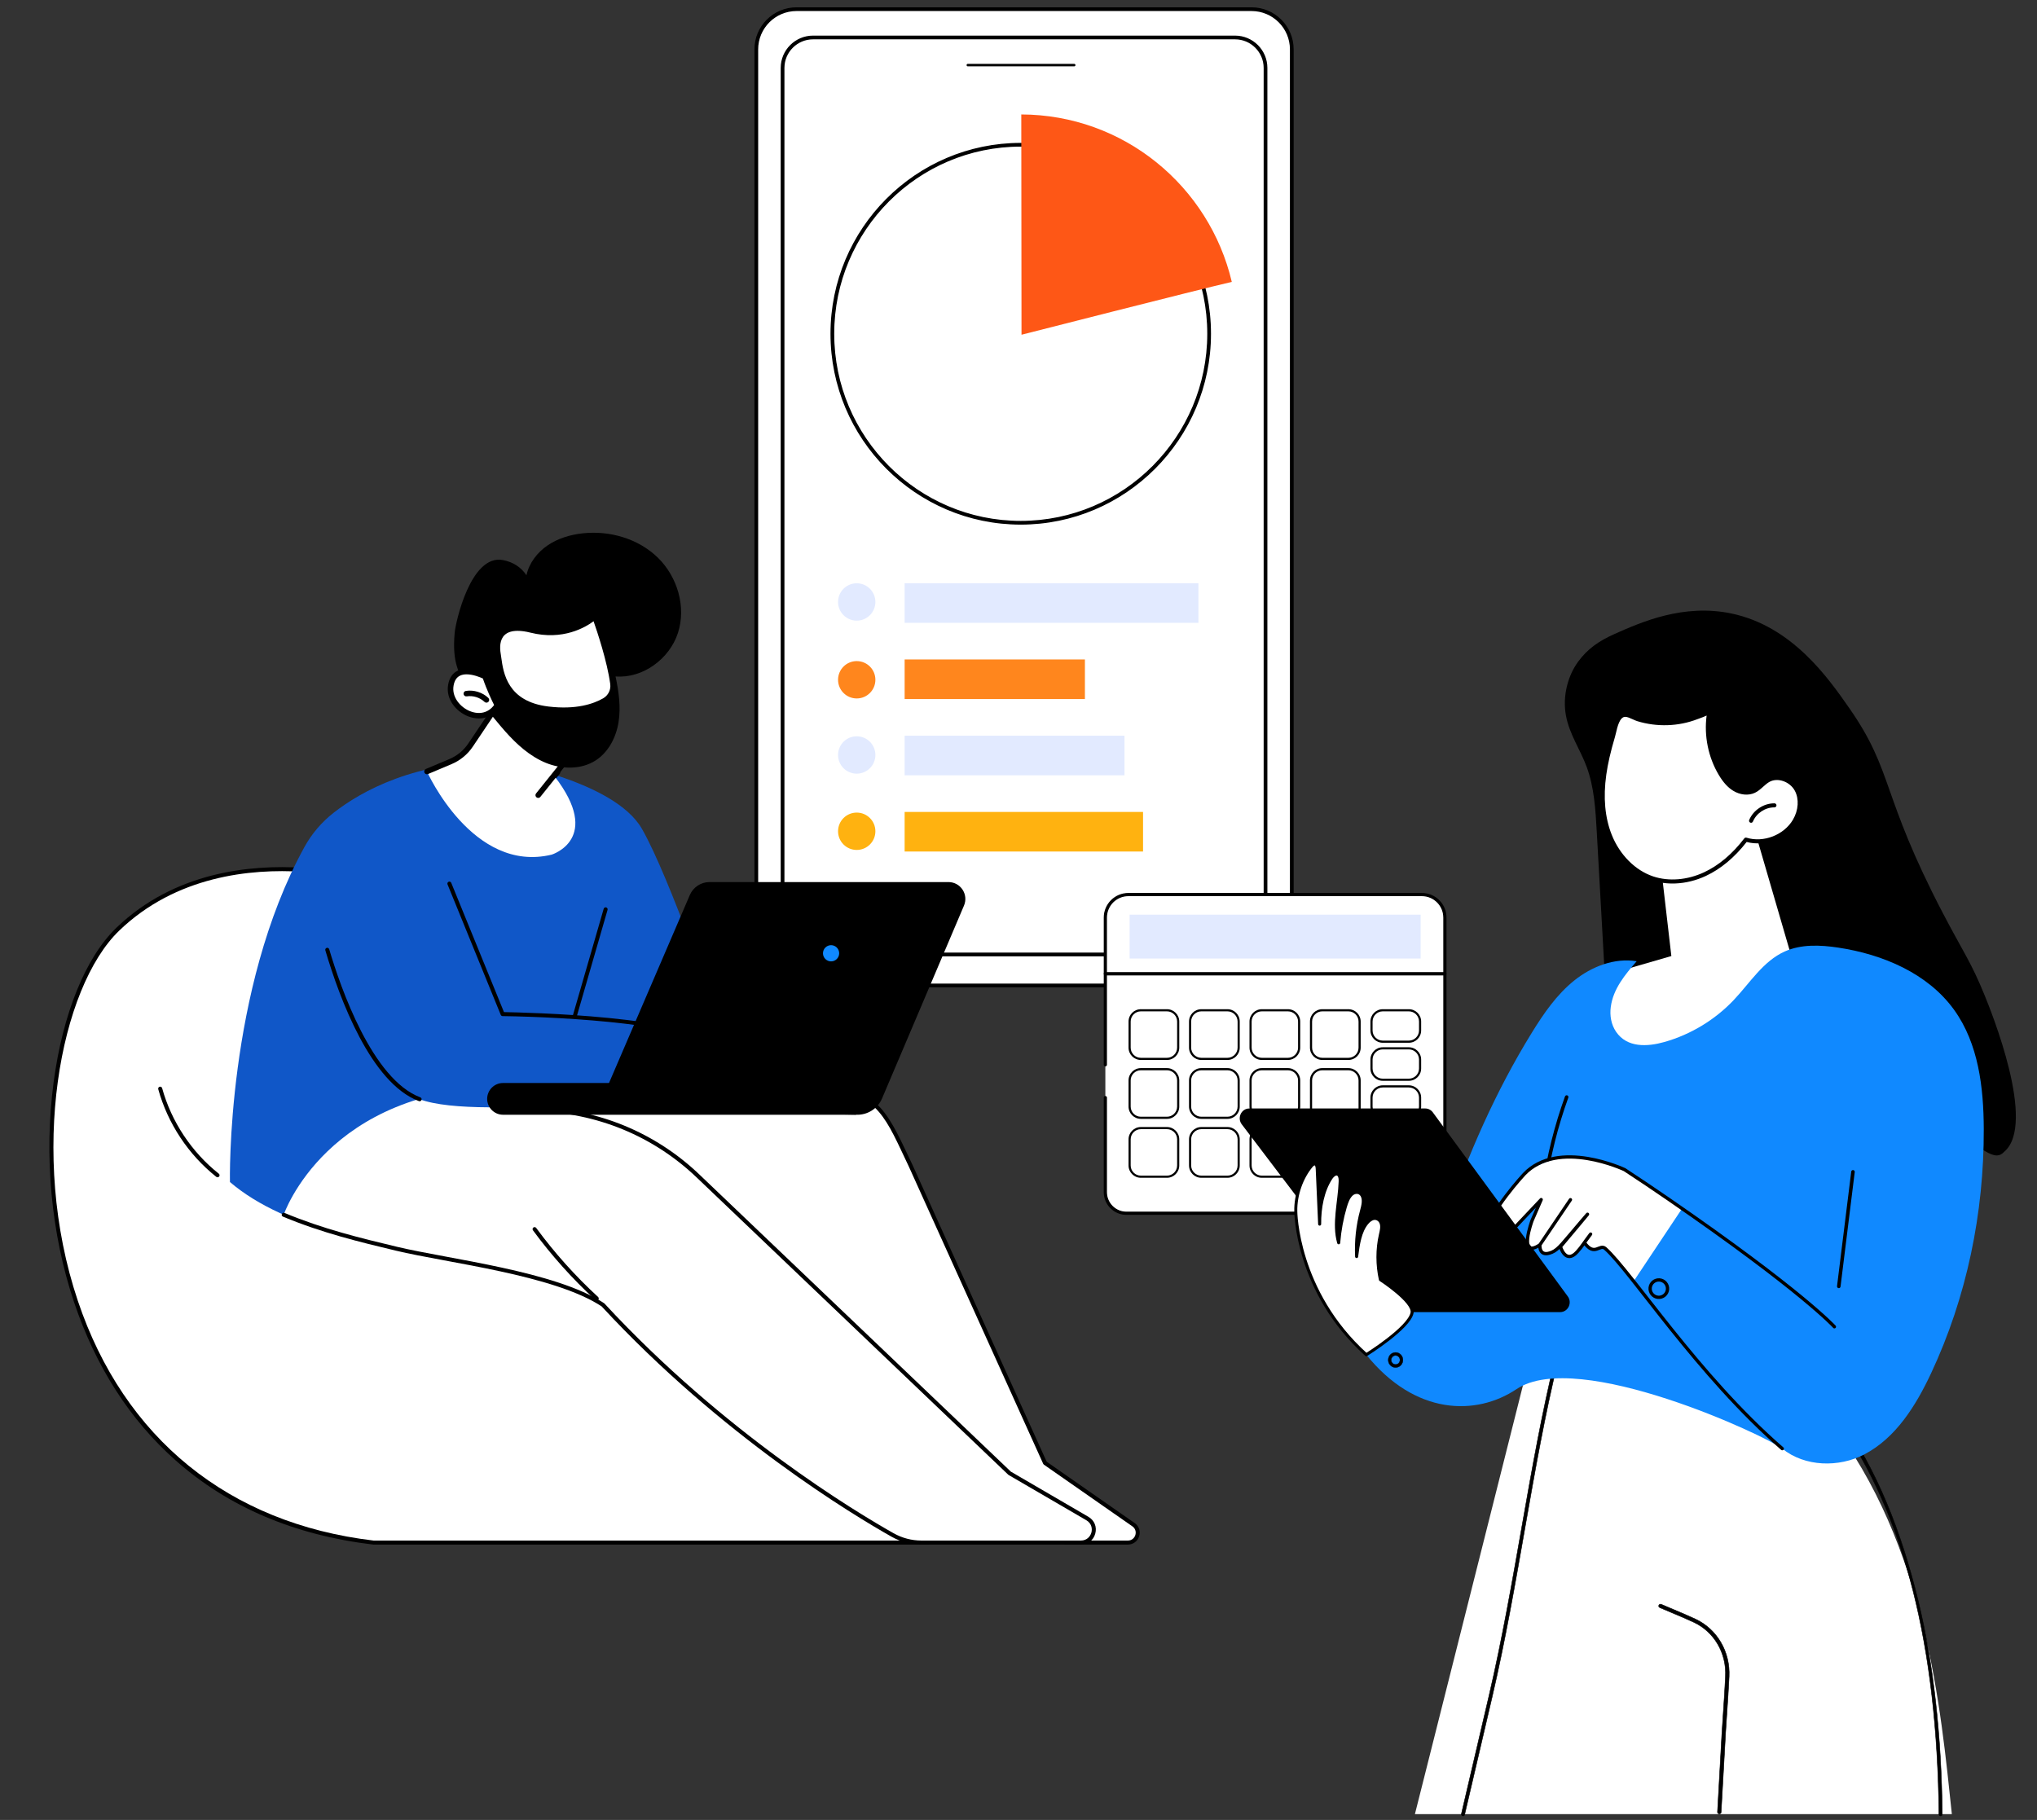 <svg xmlns="http://www.w3.org/2000/svg" xmlns:xlink="http://www.w3.org/1999/xlink" id="uuid-8ffaaf71-22d8-41c1-b4d2-785813eff778" data-name="Calque 1" viewBox="0 0 630.737 563.605"><rect x="0" y="0" width="630.737" height="563.605" fill="#333333" stroke="none"/><defs><style>      .uuid-6feb34ab-7c91-4d79-9f7d-6c7561aae71c, .uuid-c09735cb-1791-4bff-b271-9c632a886b25, .uuid-d160c8a2-199a-4793-854c-4aa4f3da7e8f, .uuid-8a7f397e-eba4-4663-afc0-6c2239ad561c, .uuid-9372dbb1-c3ac-4bc1-848d-a229b68f8f52, .uuid-eba9e7c6-4fc1-492f-8b77-f1dc89ef2c00, .uuid-46efcf0d-b579-43be-bf9c-4354d196604b, .uuid-f32feaa8-bf0c-4e44-916d-bf6dfbc99b13, .uuid-95a78ee8-2b6d-4bd3-80ed-9191f9480d1f {        fill: none;      }      .uuid-aa50778d-60a4-43b6-960e-966340a671cd {        clip-path: url(#uuid-8f28e924-0cf1-4add-a7d2-dba41f17d223);      }      .uuid-c09735cb-1791-4bff-b271-9c632a886b25 {        stroke-width: .104px;      }      .uuid-c09735cb-1791-4bff-b271-9c632a886b25, .uuid-d160c8a2-199a-4793-854c-4aa4f3da7e8f, .uuid-8a7f397e-eba4-4663-afc0-6c2239ad561c, .uuid-9372dbb1-c3ac-4bc1-848d-a229b68f8f52, .uuid-eba9e7c6-4fc1-492f-8b77-f1dc89ef2c00, .uuid-46efcf0d-b579-43be-bf9c-4354d196604b, .uuid-f32feaa8-bf0c-4e44-916d-bf6dfbc99b13, .uuid-95a78ee8-2b6d-4bd3-80ed-9191f9480d1f {        stroke: #000;      }      .uuid-c09735cb-1791-4bff-b271-9c632a886b25, .uuid-d160c8a2-199a-4793-854c-4aa4f3da7e8f, .uuid-8a7f397e-eba4-4663-afc0-6c2239ad561c, .uuid-46efcf0d-b579-43be-bf9c-4354d196604b, .uuid-f32feaa8-bf0c-4e44-916d-bf6dfbc99b13, .uuid-95a78ee8-2b6d-4bd3-80ed-9191f9480d1f {        stroke-miterlimit: 10;      }      .uuid-b53a0cac-fa08-4874-89f8-935942012b36 {        fill: #fe5716;      }      .uuid-d160c8a2-199a-4793-854c-4aa4f3da7e8f, .uuid-eba9e7c6-4fc1-492f-8b77-f1dc89ef2c00 {        stroke-width: 1.023px;      }      .uuid-d7a17ea5-bc7c-4cd3-8308-d7d0c9c64902 {        fill: #1089ff;      }      .uuid-6f7380b1-fc8c-4de2-9555-39a8c1ef7686 {        fill: #fff;      }      .uuid-32bb99a5-b334-4972-86b4-07813de763e5 {        fill: #e2eaff;      }      .uuid-e949499b-3630-4cb0-b9e6-28207c8f354d {        fill: #ff861d;      }      .uuid-8a7f397e-eba4-4663-afc0-6c2239ad561c {        stroke-width: .393px;      }      .uuid-9372dbb1-c3ac-4bc1-848d-a229b68f8f52 {        stroke-width: .937px;      }      .uuid-9372dbb1-c3ac-4bc1-848d-a229b68f8f52, .uuid-eba9e7c6-4fc1-492f-8b77-f1dc89ef2c00 {        stroke-linecap: round;        stroke-linejoin: round;      }      .uuid-46efcf0d-b579-43be-bf9c-4354d196604b {        stroke-width: .148px;      }      .uuid-f32feaa8-bf0c-4e44-916d-bf6dfbc99b13 {        stroke-width: .155px;      }      .uuid-e366777c-245e-4211-98c1-015962e3c689 {        fill: #ffb210;      }      .uuid-95a78ee8-2b6d-4bd3-80ed-9191f9480d1f {        stroke-width: .329px;      }      .uuid-2e5cae97-6b47-4f11-98b9-79f6da7ba4b2 {        fill: #1057c8;      }    </style><clipPath id="uuid-8f28e924-0cf1-4add-a7d2-dba41f17d223"><rect class="uuid-6feb34ab-7c91-4d79-9f7d-6c7561aae71c" width="630.737" height="563.605"></rect></clipPath></defs><g class="uuid-aa50778d-60a4-43b6-960e-966340a671cd"><path class="uuid-6f7380b1-fc8c-4de2-9555-39a8c1ef7686" d="M278.666,132.869c-11.459,8.618-18.767,21.445-20.674,35.283,12.901,1.732,52.637,7.004,52.637,7.004,0,0-26.723-35.199-31.963-42.287"></path><path d="M310.628,175.474c-.014,0-.028-.001-.042-.003-.397-.052-39.883-5.291-52.637-7.003-.084-.012-.16-.056-.211-.123-.052-.068-.074-.152-.062-.236,1.94-14.076,9.521-27.013,20.798-35.494.068-.051.151-.073.238-.061.083.012.159.058.209.125,5.18,7.006,31.693,41.932,31.961,42.284.077.103.086.242.021.353-.057.099-.163.158-.275.158M258.351,167.879c12.063,1.618,46.047,6.129,51.562,6.861-3.527-4.647-26.116-34.415-31.312-41.423-10.917,8.319-18.279,20.882-20.25,34.562"></path><path class="uuid-95a78ee8-2b6d-4bd3-80ed-9191f9480d1f" d="M310.628,175.474c-.014,0-.028-.001-.042-.003-.397-.052-39.883-5.291-52.637-7.003-.084-.012-.16-.056-.211-.123-.052-.068-.074-.152-.062-.236,1.94-14.076,9.521-27.013,20.798-35.494.068-.051.151-.073.238-.061.083.012.159.058.209.125,5.18,7.006,31.693,41.932,31.961,42.284.077.103.086.242.021.353-.057.099-.163.158-.275.158ZM258.351,167.879c12.063,1.618,46.047,6.129,51.562,6.861-3.527-4.647-26.116-34.415-31.312-41.423-10.917,8.319-18.279,20.882-20.25,34.562Z"></path><path class="uuid-6f7380b1-fc8c-4de2-9555-39a8c1ef7686" d="M246.627,305.181h140.919c6.845,0,12.445-5.6,12.445-12.445V15.288c0-6.845-5.6-12.445-12.445-12.445h-140.919c-6.845,0-12.445,5.6-12.445,12.445v277.448c0,6.845,5.6,12.445,12.445,12.445"></path><path d="M387.546,305.562h-140.919c-7.072,0-12.826-5.753-12.826-12.825V15.288c0-7.072,5.754-12.826,12.826-12.826h140.919c7.072,0,12.826,5.754,12.826,12.826v277.449c0,7.072-5.754,12.825-12.826,12.825M246.627,3.224c-6.652,0-12.064,5.412-12.064,12.064v277.449c0,6.652,5.412,12.064,12.064,12.064h140.919c6.652,0,12.064-5.412,12.064-12.064V15.288c0-6.652-5.412-12.064-12.064-12.064h-140.919Z"></path><path class="uuid-8a7f397e-eba4-4663-afc0-6c2239ad561c" d="M387.546,305.562h-140.919c-7.072,0-12.826-5.753-12.826-12.825V15.288c0-7.072,5.754-12.826,12.826-12.826h140.919c7.072,0,12.826,5.754,12.826,12.826v277.449c0,7.072-5.754,12.825-12.826,12.825ZM246.627,3.224c-6.652,0-12.064,5.412-12.064,12.064v277.449c0,6.652,5.412,12.064,12.064,12.064h140.919c6.652,0,12.064-5.412,12.064-12.064V15.288c0-6.652-5.412-12.064-12.064-12.064h-140.919Z"></path><path class="uuid-6f7380b1-fc8c-4de2-9555-39a8c1ef7686" d="M251.746,295.583h130.68c5.187,0,9.43-4.244,9.43-9.43V21.037c0-5.187-4.243-9.431-9.43-9.431h-130.68c-5.187,0-9.43,4.244-9.43,9.431v265.116c0,5.186,4.243,9.43,9.43,9.43"></path><path d="M382.426,295.964h-130.68c-5.41,0-9.811-4.402-9.811-9.812V21.037c0-5.41,4.401-9.812,9.811-9.812h130.68c5.409,0,9.811,4.402,9.811,9.812v265.115c0,5.41-4.402,9.812-9.811,9.812M251.746,11.987c-4.99,0-9.05,4.06-9.05,9.05v265.115c0,4.991,4.06,9.051,9.05,9.051h130.68c4.99,0,9.05-4.06,9.05-9.051V21.037c0-4.99-4.06-9.05-9.05-9.05h-130.68Z"></path><path class="uuid-8a7f397e-eba4-4663-afc0-6c2239ad561c" d="M382.426,295.964h-130.68c-5.41,0-9.811-4.402-9.811-9.812V21.037c0-5.41,4.401-9.812,9.811-9.812h130.68c5.409,0,9.811,4.402,9.811,9.812v265.115c0,5.41-4.402,9.812-9.811,9.812ZM251.746,11.987c-4.99,0-9.05,4.06-9.05,9.05v265.115c0,4.991,4.06,9.051,9.05,9.051h130.68c4.99,0,9.05-4.06,9.05-9.051V21.037c0-4.99-4.06-9.05-9.05-9.05h-130.68Z"></path><path d="M332.624,20.542h-32.953c-.21,0-.38-.17-.38-.38,0-.211.17-.382.38-.382h32.953c.21,0,.381.171.381.382,0,.21-.171.38-.381.38"></path><path class="uuid-6f7380b1-fc8c-4de2-9555-39a8c1ef7686" d="M374.396,103.358c0,32.326-26.116,58.531-58.333,58.531s-58.332-26.205-58.332-58.531,26.117-58.531,58.332-58.531,58.333,26.205,58.333,58.531"></path><path d="M316.063,162.27c-32.375,0-58.713-26.428-58.713-58.912s26.338-58.912,58.713-58.912,58.713,26.428,58.713,58.912-26.338,58.912-58.713,58.912M316.063,45.208c-31.955,0-57.952,26.086-57.952,58.15s25.997,58.15,57.952,58.15,57.952-26.086,57.952-58.15-25.997-58.15-57.952-58.15"></path><path class="uuid-8a7f397e-eba4-4663-afc0-6c2239ad561c" d="M316.063,162.27c-32.375,0-58.713-26.428-58.713-58.912s26.338-58.912,58.713-58.912,58.713,26.428,58.713,58.912-26.338,58.912-58.713,58.912ZM316.063,45.208c-31.955,0-57.952,26.086-57.952,58.15s25.997,58.15,57.952,58.15,57.952-26.086,57.952-58.15-25.997-58.15-57.952-58.15Z"></path><path class="uuid-b53a0cac-fa08-4874-89f8-935942012b36" d="M381.413,87.298c-6.979-29.67-33.502-51.765-65.183-51.854l.071,68.219s54.245-13.848,65.112-16.365"></path><rect class="uuid-32bb99a5-b334-4972-86b4-07813de763e5" x="280.111" y="180.618" width="90.969" height="12.26"></rect><path class="uuid-32bb99a5-b334-4972-86b4-07813de763e5" d="M271.056,186.418c0,3.195-2.588,5.785-5.78,5.785s-5.781-2.59-5.781-5.785,2.588-5.785,5.781-5.785,5.78,2.59,5.78,5.785"></path><rect class="uuid-e949499b-3630-4cb0-b9e6-28207c8f354d" x="280.112" y="204.226" width="55.821" height="12.26"></rect><path class="uuid-e949499b-3630-4cb0-b9e6-28207c8f354d" d="M271.056,210.515c0,3.195-2.588,5.785-5.78,5.785s-5.781-2.59-5.781-5.785,2.588-5.785,5.781-5.785,5.78,2.59,5.78,5.785"></path><rect class="uuid-32bb99a5-b334-4972-86b4-07813de763e5" x="280.112" y="227.835" width="68.071" height="12.26"></rect><path class="uuid-32bb99a5-b334-4972-86b4-07813de763e5" d="M271.056,233.806c0,3.195-2.588,5.785-5.78,5.785s-5.781-2.59-5.781-5.785,2.588-5.785,5.781-5.785,5.78,2.59,5.78,5.785"></path><rect class="uuid-e366777c-245e-4211-98c1-015962e3c689" x="280.111" y="251.444" width="73.822" height="12.26"></rect><path class="uuid-e366777c-245e-4211-98c1-015962e3c689" d="M271.056,257.43c0,3.195-2.588,5.785-5.78,5.785s-5.781-2.59-5.781-5.785,2.588-5.785,5.781-5.785,5.78,2.59,5.78,5.785"></path><path d="M250.201,396.549c-.261,0-.503-.165-.59-.425l-10.544-31.574c-.109-.326.067-.678.393-.787.325-.11.678.067.787.393l10.544,31.574c.109.326-.067.678-.393.787-.065.022-.132.032-.197.032"></path><path d="M261.345,466.893c-.33,0-.605-.26-.621-.592-.016-.344.248-.635.592-.652l51.275-10.03c.319-.022.634.248.651.592.016.343-.249.635-.592.651l-51.275,10.03c-.01.001-.02.001-.03.001"></path><path d="M323.586,453.692h-12.999c-.344,0-.623-.278-.623-.622s.279-.622.623-.622h12.999c.344,0,.622.278.622.622s-.278.622-.622.622"></path><path class="uuid-6f7380b1-fc8c-4de2-9555-39a8c1ef7686" d="M125.294,275.759s-54.395-21.04-88.771,11.951C2.146,320.7 0,464.059,115.636,477.709h171.89l-162.232-201.95Z"></path><path d="M287.525,478.331H115.636c-.025,0-.049-.001-.073-.004-24.344-2.874-44.936-11.65-61.205-26.086-14.171-12.573-24.749-29.063-31.441-49.011-7.089-21.135-9.334-45.293-6.322-68.027,2.822-21.284,9.928-38.757,19.498-47.941,17.92-17.199,41.294-19.565,57.746-18.519,17.786,1.129,31.543,6.384,31.679,6.437.102.039.192.104.261.19l162.231,201.95c.15.186.18.442.076.658-.103.216-.321.353-.561.353M115.672,477.087h170.556l-161.312-200.805c-1.553-.576-14.596-5.252-31.191-6.3-16.192-1.02-39.186,1.301-56.771,18.178-18.364,17.623-28.161,69.052-12.857,114.674,14.287,42.588,46.805,68.957,91.575,74.253"></path><path d="M67.363,364.586c-.135,0-.272-.044-.387-.135-8.643-6.865-15.027-16.504-17.976-27.141-.092-.331.102-.674.433-.766.33-.089.674.102.766.433,2.879,10.386,9.112,19.797,17.551,26.499.27.215.315.606.101.875-.123.154-.305.235-.488.235"></path><path class="uuid-2e5cae97-6b47-4f11-98b9-79f6da7ba4b2" d="M106.065,382.468c-14.089-3.791-26.151-8.96-34.865-16.408,0,0-1.29-59.551,23.077-103.774,2.266-4.112,5.348-7.715,9.048-10.605,8.369-6.536,25.426-16.282,52.303-15.748,0,0,34.565,5.74,43.154,20.77,8.653,15.143,23.082,57.664,23.082,57.664l-115.799,68.101Z"></path><path d="M177.995,315.198c-.057,0-.115-.008-.172-.024-.331-.096-.521-.441-.426-.77l9.531-32.971c.095-.331.44-.52.77-.426.33.095.52.441.425.771l-9.53,32.971c-.079.272-.328.449-.598.449"></path><path class="uuid-6f7380b1-fc8c-4de2-9555-39a8c1ef7686" d="M87.842,376.194s13.267-39.244,68.922-39.678c35.34-.275,71.982.239,99.31.651,15.885.239,19,9.443,25.87,23.768l41.642,92.134,27.525,19.197c2.277,1.787,1.014,5.443-1.881,5.443h-63.937c-3.118,0-6.179-.808-8.895-2.339-12.917-7.277-52.84-31.447-89.696-71.272-25.474-16.803-69.383-15.616-98.86-27.904"></path><path d="M349.231,478.331h-63.938c-3.211,0-6.392-.836-9.2-2.418-11.648-6.563-52.538-31.098-89.796-71.336-14.886-9.802-47.706-13.428-63.712-17.266-11.215-2.689-22.813-5.47-34.982-10.543-.317-.132-.467-.496-.334-.813.133-.318.497-.467.813-.335,12.077,5.034,23.625,7.804,34.793,10.482,16.138,3.869,49.082,7.525,64.17,17.477.042.028.08.06.114.097,37.15,40.141,77.931,64.609,89.545,71.152,2.622,1.478,5.592,2.259,8.589,2.259h63.938c1.273,0,2.019-.843,2.292-1.633.272-.789.207-1.912-.795-2.698l-27.525-19.197c-.076-.059-.136-.135-.177-.221l-41.642-92.135c-6.813-14.205-9.567-23.176-25.319-23.414-29.524-.445-64.732-.922-99.296-.651-.341.012-.624-.273-.627-.618-.002-.343.274-.624.617-.626,34.578-.271,69.795.205,99.324.651,16.228.245,19.404,9.487,26.423,24.12l41.579,92.005,27.411,19.106c1.249.981,1.721,2.584,1.202,4.085-.518,1.5-1.879,2.47-3.467,2.47"></path><path d="M334.688,478.331h-4.751c-.344,0-.622-.278-.622-.622s.278-.622.622-.622h4.751c1.899,0,2.939-1.337,3.252-2.481.313-1.144.1-2.824-1.534-3.791l-24.102-14.039c-.042-.024-.081-.054-.115-.087l-96.201-91.789c-13.558-13.079-31.398-20.426-50.233-20.69l-8.999-.126c-.345-.005-.619-.287-.614-.631.005-.343.286-.612.631-.614l8.999.127c19.153.268,37.294,7.739,51.08,21.038l96.149,91.738,24.04,14.002c1.84,1.09,2.664,3.127,2.099,5.19-.565,2.064-2.312,3.397-4.452,3.397"></path><path d="M184.777,402.74c-.151,0-.301-.054-.421-.164-7.11-6.53-13.614-13.787-19.331-21.568-.204-.276-.144-.666.133-.87.276-.203.666-.143.869.134,5.67,7.716,12.12,14.912,19.171,21.388.253.232.27.626.037.879-.122.134-.29.201-.458.201"></path><path class="uuid-2e5cae97-6b47-4f11-98b9-79f6da7ba4b2" d="M137.226,268.919l18.403,45.132s58.874.805,64.435,10.201c5.56,9.397-3.396,13.12-3.396,13.12,0,0-67.905,10.103-86.734,3.044-18.828-7.058-30.543-49.467-33.1-65.321-2.558-15.855,40.392-6.176,40.392-6.176"></path><path d="M129.935,341.038c-.073,0-.146-.013-.218-.039-14.841-5.564-24.524-31.637-28.976-46.684-.097-.329.091-.675.421-.773.327-.099.675.091.772.421,3.531,11.934,13.349,40.296,28.219,45.87.322.121.485.479.365.801-.094.25-.331.404-.583.404"></path><path d="M220.064,324.874c-.213,0-.42-.109-.536-.305-4.258-7.195-43.666-9.62-63.909-9.896-.249-.003-.473-.156-.567-.387l-16.476-40.406c-.13-.319.023-.682.341-.811.32-.131.681.022.811.34l16.321,40.026c5.698.094,59.064,1.229,64.55,10.5.175.296.077.677-.218.852-.1.059-.21.087-.317.087"></path><path d="M265.062,345.219h-109.3c-2.715,0-4.915-2.201-4.915-4.916s2.2-4.916,4.915-4.916h117.735l-8.435,9.832Z"></path><path d="M265.062,345.208l-80.087-1.451,28.63-66.597c1.052-2.428,3.446-3.999,6.092-3.999h73.98c3.75,0,6.283,3.829,4.816,7.28l-25.376,59.735c-1.361,3.203-4.579,5.214-8.055,5.032"></path><path class="uuid-d7a17ea5-bc7c-4cd3-8308-d7d0c9c64902" d="M259.845,295.216c0,1.385-1.123,2.508-2.508,2.508-1.386,0-2.509-1.123-2.509-2.508s1.123-2.508,2.509-2.508c1.385,0,2.508,1.123,2.508,2.508"></path><path d="M163.699,250.568c-.192,0-.386-.065-.545-.197-.362-.302-.411-.84-.11-1.202.861-1.031,2.061-2.429,3.344-3.921,1.962-2.283,4.186-4.871,5.577-6.608.294-.367.83-.428,1.198-.133.368.295.427.831.133,1.199-1.409,1.76-3.644,4.36-5.615,6.653-1.276,1.485-2.471,2.876-3.326,3.902-.169.203-.411.307-.656.307"></path><path class="uuid-6f7380b1-fc8c-4de2-9555-39a8c1ef7686" d="M156.722,214.316l-11.012,16.409c-1.53,2.279-3.693,4.061-6.223,5.126l-7.284,3.069s14.136,31.686,38.615,25.75c0,0,15.957-4.875.803-24.378l4.958-6.421-19.857-19.555Z"></path><path d="M132.203,239.773c-.332,0-.649-.196-.786-.521-.182-.435.02-.935.454-1.117l7.285-3.069c2.383-1.003,4.404-2.67,5.845-4.817l11.013-16.408c.262-.39.793-.496,1.184-.232.39.262.494.791.232,1.183l-11.013,16.408c-1.627,2.424-3.908,4.304-6.598,5.438l-7.284,3.069c-.109.045-.221.066-.332.066"></path><path d="M166.65,247.103c-.186,0-.376-.061-.533-.187-.367-.295-.426-.831-.132-1.199l9.448-11.779-19.309-19.014c-.336-.331-.34-.872-.01-1.206.331-.337.87-.341,1.206-.01l19.858,19.554c.312.307.34.8.067,1.142l-9.929,12.38c-.168.21-.416.319-.666.319"></path><path d="M155.773,173.452c3.091.608,5.559,2.18,7.238,4.693.819-3.772,3.338-7.054,6.524-9.231,3.187-2.178,6.999-3.316,10.835-3.745,8.409-.939,17.322,1.644,23.364,7.568,6.043,5.923,8.799,15.247,6.179,23.293-2.619,8.045-10.882,14.112-19.317,13.457.991,4.638,1.678,9.429.938,14.114-.739,4.684-3.079,9.292-7.059,11.869-4.504,2.917-10.494,2.808-15.459.774-4.965-2.033-9.049-5.759-12.611-9.772-2.076-2.339-4.01-4.799-6.01-7.202-1.025-1.231-2.053-2.473-3.157-3.634-.717-.754-1.624-1.265-2.177-2.146-3.019-4.807-5.092-8.212-4.282-17.468.302-3.45,5.021-24.532,14.994-22.57"></path><path class="uuid-6f7380b1-fc8c-4de2-9555-39a8c1ef7686" d="M184.193,190.966s4.424,11.992,5.605,20.75c.288,2.139-.746,4.215-2.618,5.288-3.027,1.736-8.592,3.706-17.441,2.645-14.634-1.754-14.83-12.797-15.547-17.096-.9-5.395,1.579-9.644,10.246-7.466,12.141,3.052,19.755-4.121,19.755-4.121"></path><path d="M174.572,220.802c-1.522,0-3.165-.094-4.935-.306-14.049-1.683-15.441-11.758-16.109-16.599-.062-.442-.118-.846-.177-1.203-.538-3.221.083-5.76,1.795-7.338,1.971-1.816,5.167-2.185,9.5-1.095,11.549,2.907,18.889-3.847,18.963-3.915.209-.196.503-.273.779-.21.279.066.507.266.605.535.182.493,4.47,12.181,5.65,20.931.334,2.482-.858,4.892-3.039,6.142-2.593,1.488-6.807,3.058-13.032,3.058M160.288,195.361c-1.734,0-3.084.418-3.985,1.249-1.603,1.478-1.575,3.972-1.27,5.803.062.371.12.791.183,1.25.658,4.758,1.881,13.613,14.624,15.14,8.54,1.024,13.913-.815,16.916-2.538,1.576-.903,2.438-2.644,2.197-4.434-.946-7.017-4.043-16.259-5.157-19.439-2.481,1.856-9.496,6.053-19.566,3.523-1.471-.37-2.791-.554-3.942-.554"></path><path class="uuid-6f7380b1-fc8c-4de2-9555-39a8c1ef7686" d="M153.985,218.393s-2.257-4.325-3.777-8.884c0,0-9.192-4.781-10.588,2.579-1.395,7.36,9.743,13.589,14.365,6.305"></path><path d="M148.295,222.491c-1.181,0-2.339-.253-3.369-.66-3.708-1.465-7.009-5.337-6.143-9.902.389-2.051,1.367-3.471,2.907-4.219,3.533-1.718,8.693.93,8.912,1.043.195.102.345.277.415.486,1.482,4.443,3.701,8.717,3.724,8.76.141.269.127.594-.036.851-1.695,2.672-4.096,3.641-6.41,3.641M144.475,208.83c-.725,0-1.428.116-2.042.414-1.042.508-1.688,1.49-1.975,3.003-.686,3.617,2.113,6.82,5.095,7.999,2.967,1.173,5.717.454,7.444-1.914-.603-1.201-2.24-4.577-3.482-8.211-.788-.364-2.994-1.291-5.04-1.291"></path><path d="M150.621,217.603c-.211,0-.422-.077-.588-.235-1.441-1.369-3.558-2.026-5.518-1.716-.463.076-.901-.243-.975-.709-.074-.464.243-.901.709-.975,2.474-.395,5.142.437,6.96,2.164.34.324.355.865.03,1.206-.168.176-.392.265-.618.265"></path><path class="uuid-6f7380b1-fc8c-4de2-9555-39a8c1ef7686" d="M342.263,301.545v67.659c0,3.606,2.92,6.528,6.523,6.528h92.088c3.603,0,6.522-2.922,6.522-6.528v-67.659h-105.133Z"></path><path d="M440.874,376.062h-92.088c-3.779,0-6.853-3.077-6.853-6.858v-29.291c0-.183.148-.33.33-.33.183,0,.33.147.33.33v29.291c0,3.417,2.778,6.198,6.193,6.198h92.088c3.415,0,6.193-2.781,6.193-6.198v-67.329h-104.474v27.867c0,.182-.147.33-.33.33-.182,0-.33-.148-.33-.33v-28.197c0-.183.148-.331.33-.331h105.134c.182,0,.329.148.329.331v67.659c0,3.781-3.073,6.858-6.852,6.858"></path><path class="uuid-95a78ee8-2b6d-4bd3-80ed-9191f9480d1f" d="M440.874,376.062h-92.088c-3.779,0-6.853-3.077-6.853-6.858v-29.291c0-.183.148-.33.33-.33.183,0,.33.147.33.33v29.291c0,3.417,2.778,6.198,6.193,6.198h92.088c3.415,0,6.193-2.781,6.193-6.198v-67.329h-104.474v27.867c0,.182-.147.33-.33.33-.182,0-.33-.148-.33-.33v-28.197c0-.183.148-.331.33-.331h105.134c.182,0,.329.148.329.331v67.659c0,3.781-3.073,6.858-6.852,6.858Z"></path><path class="uuid-6f7380b1-fc8c-4de2-9555-39a8c1ef7686" d="M440.288,277.035h-90.915c-3.926,0-7.109,3.185-7.109,7.115v17.395h105.133v-17.395c0-3.93-3.183-7.115-7.109-7.115"></path><path d="M447.397,301.874h-105.133c-.182,0-.33-.148-.33-.33v-17.394c0-4.105,3.337-7.446,7.439-7.446h90.915c4.102,0,7.439,3.341,7.439,7.446v17.394c0,.182-.147.33-.33.33M342.594,301.214h104.473v-17.064c0-3.742-3.041-6.786-6.779-6.786h-90.915c-3.738,0-6.779,3.044-6.779,6.786v17.064Z"></path><path class="uuid-95a78ee8-2b6d-4bd3-80ed-9191f9480d1f" d="M447.397,301.874h-105.133c-.182,0-.33-.148-.33-.33v-17.394c0-4.105,3.337-7.446,7.439-7.446h90.915c4.102,0,7.439,3.341,7.439,7.446v17.394c0,.182-.147.33-.33.33ZM342.594,301.214h104.473v-17.064c0-3.742-3.041-6.786-6.779-6.786h-90.915c-3.738,0-6.779,3.044-6.779,6.786v17.064Z"></path><rect class="uuid-32bb99a5-b334-4972-86b4-07813de763e5" x="349.773" y="283.256" width="90.114" height="13.583"></rect><path d="M361.335,328.252h-8.081c-2.101,0-3.811-1.71-3.811-3.811v-8.093c0-2.101,1.71-3.811,3.811-3.811h8.081c2.101,0,3.811,1.71,3.811,3.811v8.093c0,2.101-1.71,3.811-3.811,3.811M353.254,313.197c-1.737,0-3.151,1.413-3.151,3.151v8.093c0,1.737,1.414,3.151,3.151,3.151h8.081c1.737,0,3.151-1.414,3.151-3.151v-8.093c0-1.738-1.414-3.151-3.151-3.151h-8.081Z"></path><path d="M380.06,328.252h-8.081c-2.101,0-3.811-1.71-3.811-3.811v-8.093c0-2.101,1.71-3.811,3.811-3.811h8.081c2.101,0,3.811,1.71,3.811,3.811v8.093c0,2.101-1.71,3.811-3.811,3.811M371.979,313.197c-1.737,0-3.15,1.413-3.15,3.151v8.093c0,1.737,1.413,3.151,3.15,3.151h8.081c1.737,0,3.151-1.414,3.151-3.151v-8.093c0-1.738-1.414-3.151-3.151-3.151h-8.081Z"></path><path d="M398.784,328.252h-8.081c-2.101,0-3.811-1.71-3.811-3.811v-8.093c0-2.101,1.71-3.811,3.811-3.811h8.081c2.101,0,3.811,1.71,3.811,3.811v8.093c0,2.101-1.71,3.811-3.811,3.811M390.704,313.197c-1.737,0-3.15,1.413-3.15,3.151v8.093c0,1.737,1.413,3.151,3.15,3.151h8.081c1.737,0,3.151-1.414,3.151-3.151v-8.093c0-1.738-1.414-3.151-3.151-3.151h-8.081Z"></path><path class="uuid-6f7380b1-fc8c-4de2-9555-39a8c1ef7686" d="M417.509,327.922h-8.081c-1.922,0-3.481-1.559-3.481-3.481v-8.093c0-1.922,1.559-3.481,3.481-3.481h8.081c1.923,0,3.481,1.559,3.481,3.481v8.093c0,1.922-1.558,3.481-3.481,3.481"></path><path d="M417.509,328.252h-8.081c-2.101,0-3.811-1.71-3.811-3.811v-8.093c0-2.101,1.71-3.811,3.811-3.811h8.081c2.101,0,3.81,1.71,3.81,3.811v8.093c0,2.101-1.709,3.811-3.81,3.811M409.428,313.197c-1.737,0-3.151,1.413-3.151,3.151v8.093c0,1.737,1.414,3.151,3.151,3.151h8.081c1.737,0,3.151-1.414,3.151-3.151v-8.093c0-1.738-1.414-3.151-3.151-3.151h-8.081Z"></path><path d="M361.335,346.496h-8.081c-2.101,0-3.811-1.71-3.811-3.811v-8.094c0-2.1,1.71-3.81,3.811-3.81h8.081c2.101,0,3.811,1.71,3.811,3.81v8.094c0,2.101-1.71,3.811-3.811,3.811M353.254,331.441c-1.737,0-3.151,1.413-3.151,3.15v8.094c0,1.737,1.414,3.151,3.151,3.151h8.081c1.737,0,3.151-1.414,3.151-3.151v-8.094c0-1.737-1.414-3.15-3.151-3.15h-8.081Z"></path><path d="M380.06,346.496h-8.081c-2.101,0-3.811-1.71-3.811-3.811v-8.094c0-2.1,1.71-3.81,3.811-3.81h8.081c2.101,0,3.811,1.71,3.811,3.81v8.094c0,2.101-1.71,3.811-3.811,3.811M371.979,331.441c-1.737,0-3.15,1.413-3.15,3.15v8.094c0,1.737,1.413,3.151,3.15,3.151h8.081c1.737,0,3.151-1.414,3.151-3.151v-8.094c0-1.737-1.414-3.15-3.151-3.15h-8.081Z"></path><path d="M398.784,346.496h-8.081c-2.101,0-3.811-1.71-3.811-3.811v-8.094c0-2.1,1.71-3.81,3.811-3.81h8.081c2.101,0,3.811,1.71,3.811,3.81v8.094c0,2.101-1.71,3.811-3.811,3.811M390.704,331.441c-1.737,0-3.15,1.413-3.15,3.15v8.094c0,1.737,1.413,3.151,3.15,3.151h8.081c1.737,0,3.151-1.414,3.151-3.151v-8.094c0-1.737-1.414-3.15-3.151-3.15h-8.081Z"></path><path d="M361.335,364.74h-8.081c-2.101,0-3.811-1.71-3.811-3.811v-8.094c0-2.1,1.71-3.81,3.811-3.81h8.081c2.101,0,3.811,1.71,3.811,3.81v8.094c0,2.101-1.71,3.811-3.811,3.811M353.254,349.685c-1.737,0-3.151,1.413-3.151,3.15v8.094c0,1.737,1.414,3.151,3.151,3.151h8.081c1.737,0,3.151-1.414,3.151-3.151v-8.094c0-1.737-1.414-3.15-3.151-3.15h-8.081Z"></path><path d="M380.06,364.74h-8.081c-2.101,0-3.811-1.71-3.811-3.811v-8.093c0-2.101,1.71-3.811,3.811-3.811h8.081c2.101,0,3.811,1.71,3.811,3.81v8.094c0,2.101-1.71,3.811-3.811,3.811M371.979,349.685c-1.737,0-3.15,1.413-3.15,3.151v8.093c0,1.737,1.413,3.151,3.15,3.151h8.081c1.737,0,3.151-1.414,3.151-3.151v-8.094c0-1.737-1.414-3.15-3.151-3.15h-8.081Z"></path><path class="uuid-6f7380b1-fc8c-4de2-9555-39a8c1ef7686" d="M417.509,364.41h-8.081c-1.922,0-3.481-1.559-3.481-3.481v-26.337c0-1.923,1.559-3.481,3.481-3.481h8.081c1.923,0,3.481,1.558,3.481,3.481v26.337c0,1.922-1.558,3.481-3.481,3.481"></path><path d="M417.509,364.74h-8.081c-2.101,0-3.811-1.71-3.811-3.811v-26.338c0-2.1,1.71-3.81,3.811-3.81h8.081c2.101,0,3.81,1.71,3.81,3.81v26.338c0,2.101-1.709,3.811-3.81,3.811M409.428,331.441c-1.737,0-3.151,1.413-3.151,3.15v26.338c0,1.737,1.414,3.151,3.151,3.151h8.081c1.737,0,3.151-1.414,3.151-3.151v-26.338c0-1.737-1.414-3.15-3.151-3.15h-8.081Z"></path><path d="M398.784,364.74h-8.081c-2.101,0-3.811-1.71-3.811-3.811v-8.094c0-2.1,1.71-3.81,3.811-3.81h8.081c2.101,0,3.811,1.71,3.811,3.81v8.094c0,2.101-1.71,3.811-3.811,3.811M390.704,349.685c-1.737,0-3.15,1.413-3.15,3.15v8.094c0,1.737,1.413,3.151,3.15,3.151h8.081c1.737,0,3.151-1.414,3.151-3.151v-8.094c0-1.737-1.414-3.15-3.151-3.15h-8.081Z"></path><path class="uuid-6f7380b1-fc8c-4de2-9555-39a8c1ef7686" d="M436.234,364.41h-8.081c-1.922,0-3.481-1.559-3.481-3.481v-8.093c0-1.922,1.559-3.481,3.481-3.481h8.081c1.923,0,3.481,1.559,3.481,3.481v8.093c0,1.922-1.558,3.481-3.481,3.481"></path><path d="M436.234,364.74h-8.081c-2.101,0-3.811-1.71-3.811-3.811v-8.094c0-2.1,1.71-3.81,3.811-3.81h8.081c2.101,0,3.811,1.71,3.811,3.81v8.094c0,2.101-1.71,3.811-3.811,3.811M428.153,349.685c-1.737,0-3.15,1.413-3.15,3.15v8.094c0,1.737,1.413,3.151,3.15,3.151h8.081c1.737,0,3.151-1.414,3.151-3.151v-8.094c0-1.737-1.414-3.15-3.151-3.15h-8.081Z"></path><path class="uuid-6f7380b1-fc8c-4de2-9555-39a8c1ef7686" d="M436.234,322.593h-8.081c-1.922,0-3.481-1.559-3.481-3.481v-2.765c0-1.922,1.559-3.48,3.481-3.48h8.081c1.923,0,3.481,1.558,3.481,3.48v2.765c0,1.922-1.558,3.481-3.481,3.481"></path><path d="M436.234,322.924h-8.081c-2.101,0-3.811-1.71-3.811-3.812v-2.764c0-2.101,1.71-3.811,3.811-3.811h8.081c2.101,0,3.811,1.71,3.811,3.811v2.764c0,2.102-1.71,3.812-3.811,3.812M428.153,313.197c-1.737,0-3.15,1.413-3.15,3.151v2.764c0,1.738,1.413,3.151,3.15,3.151h8.081c1.737,0,3.151-1.413,3.151-3.151v-2.764c0-1.738-1.414-3.151-3.151-3.151h-8.081Z"></path><path class="uuid-6f7380b1-fc8c-4de2-9555-39a8c1ef7686" d="M436.234,334.379h-8.081c-1.922,0-3.481-1.559-3.481-3.481v-2.764c0-1.923,1.559-3.481,3.481-3.481h8.081c1.923,0,3.481,1.558,3.481,3.481v2.764c0,1.922-1.558,3.481-3.481,3.481"></path><path d="M436.234,334.709h-8.081c-2.101,0-3.811-1.71-3.811-3.811v-2.765c0-2.1,1.71-3.81,3.811-3.81h8.081c2.101,0,3.811,1.71,3.811,3.81v2.765c0,2.101-1.71,3.811-3.811,3.811M428.153,324.983c-1.737,0-3.15,1.413-3.15,3.15v2.765c0,1.738,1.413,3.151,3.15,3.151h8.081c1.737,0,3.151-1.413,3.151-3.151v-2.765c0-1.737-1.414-3.15-3.151-3.15h-8.081Z"></path><path class="uuid-6f7380b1-fc8c-4de2-9555-39a8c1ef7686" d="M436.234,346.166h-8.081c-1.922,0-3.481-1.559-3.481-3.481v-2.764c0-1.923,1.559-3.481,3.481-3.481h8.081c1.923,0,3.481,1.558,3.481,3.481v2.764c0,1.922-1.558,3.481-3.481,3.481"></path><path d="M436.234,346.496h-8.081c-2.101,0-3.811-1.71-3.811-3.811v-2.765c0-2.1,1.71-3.81,3.811-3.81h8.081c2.101,0,3.811,1.71,3.811,3.81v2.765c0,2.101-1.71,3.811-3.811,3.811M428.153,336.77c-1.737,0-3.15,1.413-3.15,3.15v2.765c0,1.738,1.413,3.151,3.15,3.151h8.081c1.737,0,3.151-1.413,3.151-3.151v-2.765c0-1.737-1.414-3.15-3.151-3.15h-8.081Z"></path><path d="M494.415,257.437c-.376-6.723-.797-13.676-3.105-19.92-1.995-5.403-5.34-10.088-6.417-15.846-1.171-6.254.683-12.563,3.756-16.752,2.862-3.901,6.288-6.374,11.366-8.625,8.174-3.625,21.196-9.399,36.012-6.324,18.867,3.915,30.073,19.985,36.587,29.329,13.835,19.844,9.652,26.489,29.065,63.654,6.195,11.86,8.647,14.96,12.833,25.256,1.97,4.847,16.225,39.912,6.065,48.482-.135.114-.652.78-1.6,1.036-4.031,1.085-9.497-7.443-23.705-9.167-23.449-2.844-32.309,19.986-68.058,22.787-5.821.456-11.931.606-17.52-2.861-13.04-8.087-10.856-31.89-11.703-47.043-1.191-21.335-2.384-42.671-3.576-64.006"></path><path class="uuid-6f7380b1-fc8c-4de2-9555-39a8c1ef7686" d="M438.112,561.817l35.568-141.174,92.751,19.152c30.081,38.889,34.494,89.47,37.943,122.022h-166.262Z"></path><path d="M453.015,562.365c-.041,0-.083-.005-.125-.016-.273-.074-.439-.372-.37-.665,2.753-11.728,5.605-23.96,8.513-36.427,8.225-35.262,12.482-71.724,20.499-104.494.069-.28.33-.453.591-.399,4.066.858,8.142,1.714,12.225,2.572,24.764,5.207,50.371,10.591,75.315,16.327.118.027.224.099.298.203,11.04,15.532,18.701,34.507,24.007,56.397,4.681,19.314,7.179,41.503,7.428,65.949.003.302-.223.55-.505.553-.272-.016-.512-.239-.515-.541-.524-51.659-10.576-92.546-31.112-121.534-24.877-5.717-50.413-11.086-75.112-16.279-3.926-.825-7.845-1.649-11.755-2.474-7.979,32.636-12.192,68.906-20.374,103.986-2.909,12.468-5.761,24.699-8.514,36.429-.058.248-.266.413-.494.413"></path><path class="uuid-46efcf0d-b579-43be-bf9c-4354d196604b" d="M453.015,562.365c-.041,0-.083-.005-.125-.016-.273-.074-.439-.372-.37-.665,2.753-11.728,5.605-23.96,8.513-36.427,8.225-35.262,12.482-71.724,20.499-104.494.069-.28.33-.453.591-.399,4.066.858,8.142,1.714,12.225,2.572,24.764,5.207,50.371,10.591,75.315,16.327.118.027.224.099.298.203,11.04,15.532,18.701,34.507,24.007,56.397,4.681,19.314,7.179,41.503,7.428,65.949.003.302-.223.55-.505.553-.272-.016-.512-.239-.515-.541-.524-51.659-10.576-92.546-31.112-121.534-24.877-5.717-50.413-11.086-75.112-16.279-3.926-.825-7.845-1.649-11.755-2.474-7.979,32.636-12.192,68.906-20.374,103.986-2.909,12.468-5.761,24.699-8.514,36.429-.058.248-.266.413-.494.413Z"></path><path d="M532.37,561.719c-.011,0-.023-.001-.035-.001-.308-.019-.543-.278-.524-.58.184-2.948.44-7.675.688-12.247.25-4.603.507-9.363.693-12.331.122-1.931.252-3.862.382-5.793.257-3.804.523-7.737.71-11.605.35-7.254-3.511-13.844-9.837-16.787-2.303-1.072-4.696-2.077-7.011-3.049-1.17-.492-2.339-.983-3.503-1.484-.283-.122-.41-.445-.286-.722.125-.276.456-.401.738-.28,1.16.5,2.326.99,3.493,1.48,2.324.976,4.727,1.986,7.05,3.066,6.734,3.134,10.846,10.132,10.474,17.828-.187,3.878-.453,7.816-.71,11.625-.131,1.929-.261,3.858-.382,5.788-.187,2.963-.444,7.721-.693,12.321-.248,4.575-.503,9.305-.689,12.258-.018.29-.264.513-.558.513"></path><path class="uuid-f32feaa8-bf0c-4e44-916d-bf6dfbc99b13" d="M532.37,561.719c-.011,0-.023-.001-.035-.001-.308-.019-.543-.278-.524-.58.184-2.948.44-7.675.688-12.247.25-4.603.507-9.363.693-12.331.122-1.931.252-3.862.382-5.793.257-3.804.523-7.737.71-11.605.35-7.254-3.511-13.844-9.837-16.787-2.303-1.072-4.696-2.077-7.011-3.049-1.17-.492-2.339-.983-3.503-1.484-.283-.122-.41-.445-.286-.722.125-.276.456-.401.738-.28,1.16.5,2.326.99,3.493,1.48,2.324.976,4.727,1.986,7.05,3.066,6.734,3.134,10.846,10.132,10.474,17.828-.187,3.878-.453,7.816-.71,11.625-.131,1.929-.261,3.858-.382,5.788-.187,2.963-.444,7.721-.693,12.321-.248,4.575-.503,9.305-.689,12.258-.018.29-.264.513-.558.513Z"></path><path class="uuid-6f7380b1-fc8c-4de2-9555-39a8c1ef7686" d="M539.912,245.457l15.999,54.929s-30.541,37.641-53.555,36.157-18.726-27.535-1.577-35.623l16.739-4.848-4.993-43.056,27.387-7.559Z"></path><path class="uuid-6f7380b1-fc8c-4de2-9555-39a8c1ef7686" d="M496.751,239.804c-.895,6.363-.649,13.014,1.736,18.981,2.385,5.967,7.103,11.177,13.195,13.22,5.283,1.772,11.214,1.047,16.261-1.313,5.047-2.359,9.265-6.249,12.658-10.669,5.565,1.721,12.153-.83,15.108-5.851,1.706-2.897,2.191-6.675.578-9.624-1.614-2.949-5.606-4.586-8.583-3.025-1.697.89-2.858,2.609-4.59,3.428-1.931.912-4.297.518-6.117-.598-1.821-1.116-3.168-2.864-4.261-4.698-3.441-5.778-4.688-12.828-3.439-19.436-.118.625-3.365,1.694-3.942,1.916-1.453.56-2.954.991-4.481,1.293-3.012.597-6.123.695-9.166.295-1.544-.202-3.072-.532-4.56-.991-1.182-.365-2.739-1.403-3.98-1.365-2.595.079-3.171,4.84-3.72,6.694-1.144,3.853-2.136,7.76-2.697,11.743"></path><path d="M518.83,273.593c-2.55.106-5.046-.221-7.348-.993-5.892-1.976-10.969-7.054-13.579-13.582-2.203-5.514-2.8-12.008-1.774-19.302l.622.088-.622-.088c.489-3.48,1.353-7.24,2.716-11.833.092-.314.186-.713.291-1.158.55-2.342,1.38-5.876,3.98-5.985.011,0,.022-.001.032-.001.954-.029,1.948.425,2.91.866.463.211.9.411,1.275.526,1.438.445,2.937.77,4.456.969,2.999.394,6.015.296,8.963-.288,1.502-.298,2.974-.723,4.376-1.263.084-.033.222-.083.399-.145,2.275-.817,2.994-1.215,3.183-1.408.106-.28.402-.453.704-.394.341.065.564.393.5.734-1.218,6.44.007,13.365,3.362,18.997,1.28,2.151,2.567,3.576,4.048,4.484,1.804,1.105,3.92,1.322,5.521.566.816-.386,1.508-1.005,2.24-1.66.709-.635,1.441-1.292,2.327-1.756,3.159-1.658,7.564-.123,9.425,3.279,1.618,2.956,1.393,6.882-.586,10.245-3.006,5.105-9.702,7.793-15.415,6.254-3.771,4.823-8.017,8.36-12.627,10.516-3.032,1.417-6.246,2.202-9.379,2.332M503.172,221.995c-1.651.069-2.35,3.045-2.813,5.017-.112.473-.211.896-.31,1.229-1.345,4.531-2.195,8.233-2.676,11.65-.996,7.074-.425,13.353,1.697,18.661,2.475,6.19,7.264,10.996,12.812,12.857,4.827,1.618,10.583,1.151,15.794-1.286,4.534-2.12,8.715-5.647,12.425-10.483.161-.209.434-.296.685-.218,5.266,1.63,11.585-.818,14.382-5.569,1.729-2.938,1.952-6.472.567-9.004-1.519-2.777-5.207-4.097-7.74-2.77-.747.392-1.39.969-2.072,1.579-.766.687-1.56,1.397-2.541,1.861-1.981.936-4.553.694-6.714-.631-1.662-1.019-3.083-2.58-4.472-4.912-3.25-5.458-4.59-12.075-3.756-18.375-.595.279-1.405.596-2.489.985-.164.059-.293.105-.371.135-1.469.566-3.011,1.011-4.584,1.323-3.083.611-6.236.713-9.37.302-1.589-.208-3.158-.549-4.664-1.014-.453-.139-.925-.356-1.426-.585-.831-.379-1.69-.772-2.349-.752h-.015M528.68,220.101v.001-.001"></path><path class="uuid-6f7380b1-fc8c-4de2-9555-39a8c1ef7686" d="M549.439,249.408c-3.066-.026-6.055,1.944-7.241,4.77l7.241-4.77Z"></path><path d="M542.224,254.806c-.089.004-.18-.012-.269-.048-.319-.134-.47-.503-.336-.822,1.286-3.065,4.506-5.182,7.826-5.156.347.003.625.286.623.633-.003.347-.295.619-.634.623-2.831-.03-5.563,1.779-6.656,4.385-.098.232-.318.375-.554.385"></path><path class="uuid-d7a17ea5-bc7c-4cd3-8308-d7d0c9c64902" d="M423.056,419.538c15.101,18.764,34.011,19.037,46.54,10.642,19.04-12.756,77.621,14.679,82.267,18.445,6.996,5.674,17.557,5.876,25.377,1.799,9.807-5.113,16.009-15.139,20.704-25.152,11.037-23.538,16.394-49.622,16.311-75.619-.041-12.891-1.643-26.455-9.179-36.914-8.155-11.32-22.098-17.201-35.894-19.279-5.558-.837-11.457-1.101-16.581,1.209-6.658,3.002-10.714,9.68-15.729,14.989-5.833,6.174-13.36,10.732-21.535,13.04-5.219,1.473-11.522,1.838-14.933-3.167-1.527-2.24-2-5.015-1.642-7.702.752-5.641,4.438-9.989,8.018-14.152-6.87-1.112-13.938,1.634-19.361,5.993-5.424,4.359-9.437,10.204-13.093,16.125-11.175,18.096-19.761,37.706-26.635,57.833-2.432,7.121-4.682,14.561-3.907,22.045"></path><path d="M569.462,398.91c-.054.01-.11.012-.168.005-.3-.037-.513-.31-.476-.61l4.397-35.476c.037-.3.309-.513.61-.476.3.037.513.31.476.61l-4.397,35.477c-.029.242-.214.428-.442.47"></path><path d="M478.138,368.159c-.025,0-.052-.001-.078-.005-.3-.043-.507-.321-.464-.62,1.367-9.522,3.718-18.938,6.987-27.986.103-.284.417-.432.7-.328.285.102.431.416.329.701-3.243,8.978-5.576,18.32-6.933,27.769-.039.272-.273.469-.541.469"></path><path class="uuid-6f7380b1-fc8c-4de2-9555-39a8c1ef7686" d="M520.775,374.361c-4.968-3.57-5.501-4.259-17.723-12.128,0,0-17.009-9.599-31.13,1.415,0,0-10.385,11.151-12.704,19.317,0,0-2.868,8.44,7.926-.812l10.069-10.657-2.824,6.497s-4.481,12.089,2.424,7.517c0,0-.401,4.074,3.763,2.269,2.048-.874,3.373-2.875,9.035-9.489,6.851-8.002-6.433,7.786-6.433,7.786,0,0,1.596,5.624,5.194,1.585,2.341-3.347,1.99-2.529,2.36-3.048,0,0-1.095-1.059.964,1.169,2.059,2.228,3.963.39,3.963.39.83-.867,2.929,2.248,2.929,2.248l7.136,8.548"></path><path class="uuid-eba9e7c6-4fc1-492f-8b77-f1dc89ef2c00" d="M568.002,410.877s-10.034-11.081-51.487-39.6c-4.256-2.928-8.743-5.947-13.463-9.044,0,0-20.537-9.743-31.13,1.415,0,0-10.386,11.151-12.705,19.317,0,0-2.868,8.44,7.927-.812l10.068-10.657-2.824,6.497s-4.481,12.09,2.425,7.517l9.46-13.981-9.46,13.981s-.402,4.074,3.763,2.269c2.048-.874,3.373-2.875,9.035-9.489,6.851-8.002-6.433,7.786-6.433,7.786,0,0,1.596,5.624,5.194,1.585,1.553-1.744,1.807-2.388,4.146-5.477l-1.937,2.641c3.204,4.485,4.713.246,6.494,1.834,8.033,7.163,28.55,39.173,54.788,61.967"></path><path class="uuid-d160c8a2-199a-4793-854c-4aa4f3da7e8f" d="M516.327,399.334c-.146,1.483-1.467,2.567-2.95,2.421-1.483-.146-2.566-1.467-2.421-2.95.147-1.483,1.467-2.567,2.95-2.421,1.483.147,2.567,1.467,2.421,2.95Z"></path><path d="M432.128,423.495c-1.254,0-2.274-1.046-2.274-2.332s1.02-2.333,2.274-2.333,2.275,1.047,2.275,2.333-1.021,2.332-2.275,2.332M432.128,419.765c-.751,0-1.363.627-1.363,1.398,0,.77.612,1.397,1.363,1.397.752,0,1.363-.627,1.363-1.397,0-.771-.611-1.398-1.363-1.398"></path><path class="uuid-c09735cb-1791-4bff-b271-9c632a886b25" d="M432.128,423.495c-1.254,0-2.274-1.046-2.274-2.332s1.02-2.333,2.274-2.333,2.275,1.047,2.275,2.333-1.021,2.332-2.275,2.332ZM432.128,419.765c-.751,0-1.363.627-1.363,1.398,0,.77.612,1.397,1.363,1.397.752,0,1.363-.627,1.363-1.397,0-.771-.611-1.398-1.363-1.398Z"></path><path d="M386.844,343.277h54.456c.911,0,1.771.429,2.334,1.164l41.773,56.978c1.531,1.998.144,4.926-2.333,4.926h-52.978c-.89,0-1.732-.409-2.296-1.115l-43.252-56.978c-1.588-1.988-.209-4.975,2.296-4.975"></path><path class="uuid-6f7380b1-fc8c-4de2-9555-39a8c1ef7686" d="M406.106,361.311c.375-.45.909-.892,1.357-.576.389.275.461.955.487,1.533.248,5.671.496,11.341.744,17.011-.052-5.071.954-10.317,3.462-14.181.617-.952,1.708-1.847,2.438-1.044.439.483.473,1.341.448,2.092-.215,6.366-2.161,12.944-.452,18.91.305-3.792.993-7.531,2.042-11.089.43-1.457.963-2.955,1.935-3.861.971-.907,2.502-.96,3.229.278.772,1.315.294,3.19-.13,4.753-1.23,4.531-1.752,9.389-1.523,14.188.471-3.749,1.06-7.793,3.196-10.366.626-.754,1.398-1.36,2.245-1.451.848-.092,1.766.431,2.133,1.436.403,1.106.07,2.402-.2,3.575-1.041,4.522-4.379,12.416-.006,13.962,3.647,1.29,7.448,8.976.569,10.615-1.448.345-2.634.979-3.988.725-3.827-.718-7.153-3.745-10.145-6.952-3.054-3.275-5.954-6.871-8.182-11.138-2.228-4.268-4.346-9.265-4.459-14.432-.113-5.168,1.89-10.494,4.8-13.988"></path><path class="uuid-6f7380b1-fc8c-4de2-9555-39a8c1ef7686" d="M427.433,396.3c-1.011-4.527-1.034-9.441.007-13.962.27-1.173.603-2.47.199-3.575-.366-1.005-1.285-1.528-2.133-1.436-.847.091-1.619.697-2.245,1.451-2.135,2.573-2.724,6.616-3.196,10.366-.228-4.799.294-9.658,1.523-14.188.425-1.563.902-3.438.13-4.753-.727-1.239-2.257-1.185-3.229-.279-.972.907-1.505,2.405-1.934,3.862-1.049,3.557-1.738,7.296-2.043,11.089-1.708-5.966.237-12.545.452-18.91.025-.751-.009-1.609-.448-2.093-.73-.803-1.82.093-2.437,1.045-2.509,3.864-3.514,9.109-3.462,14.18-.248-5.669-.497-11.34-.745-17.01-.026-.579-.097-1.259-.487-1.533-.448-.316-.982.125-1.357.576-2.909,3.493-4.912,8.82-4.799,13.988,0,0,.073,24.785,21.827,44.42,0,0,13.266-8.259,14.178-12.993.664-3.454-9.801-10.245-9.801-10.245"></path><path class="uuid-9372dbb1-c3ac-4bc1-848d-a229b68f8f52" d="M427.433,396.3c-1.011-4.527-1.034-9.441.007-13.962.27-1.173.603-2.47.199-3.575-.366-1.005-1.285-1.528-2.133-1.436-.847.091-1.619.697-2.245,1.451-2.135,2.573-2.724,6.616-3.196,10.366-.228-4.799.294-9.658,1.523-14.188.425-1.563.902-3.438.13-4.753-.727-1.239-2.257-1.185-3.229-.279-.972.907-1.505,2.405-1.934,3.862-1.049,3.557-1.738,7.296-2.043,11.089-1.708-5.966.237-12.545.452-18.91.025-.751-.009-1.609-.448-2.093-.73-.803-1.82.093-2.437,1.045-2.509,3.864-3.514,9.109-3.462,14.18-.248-5.669-.497-11.34-.745-17.01-.026-.579-.097-1.259-.487-1.533-.448-.316-.982.125-1.357.576-2.909,3.493-4.912,8.82-4.799,13.988,0,0,.073,24.785,21.827,44.42,0,0,13.266-8.259,14.178-12.993.664-3.454-9.801-10.245-9.801-10.245Z"></path></g></svg>